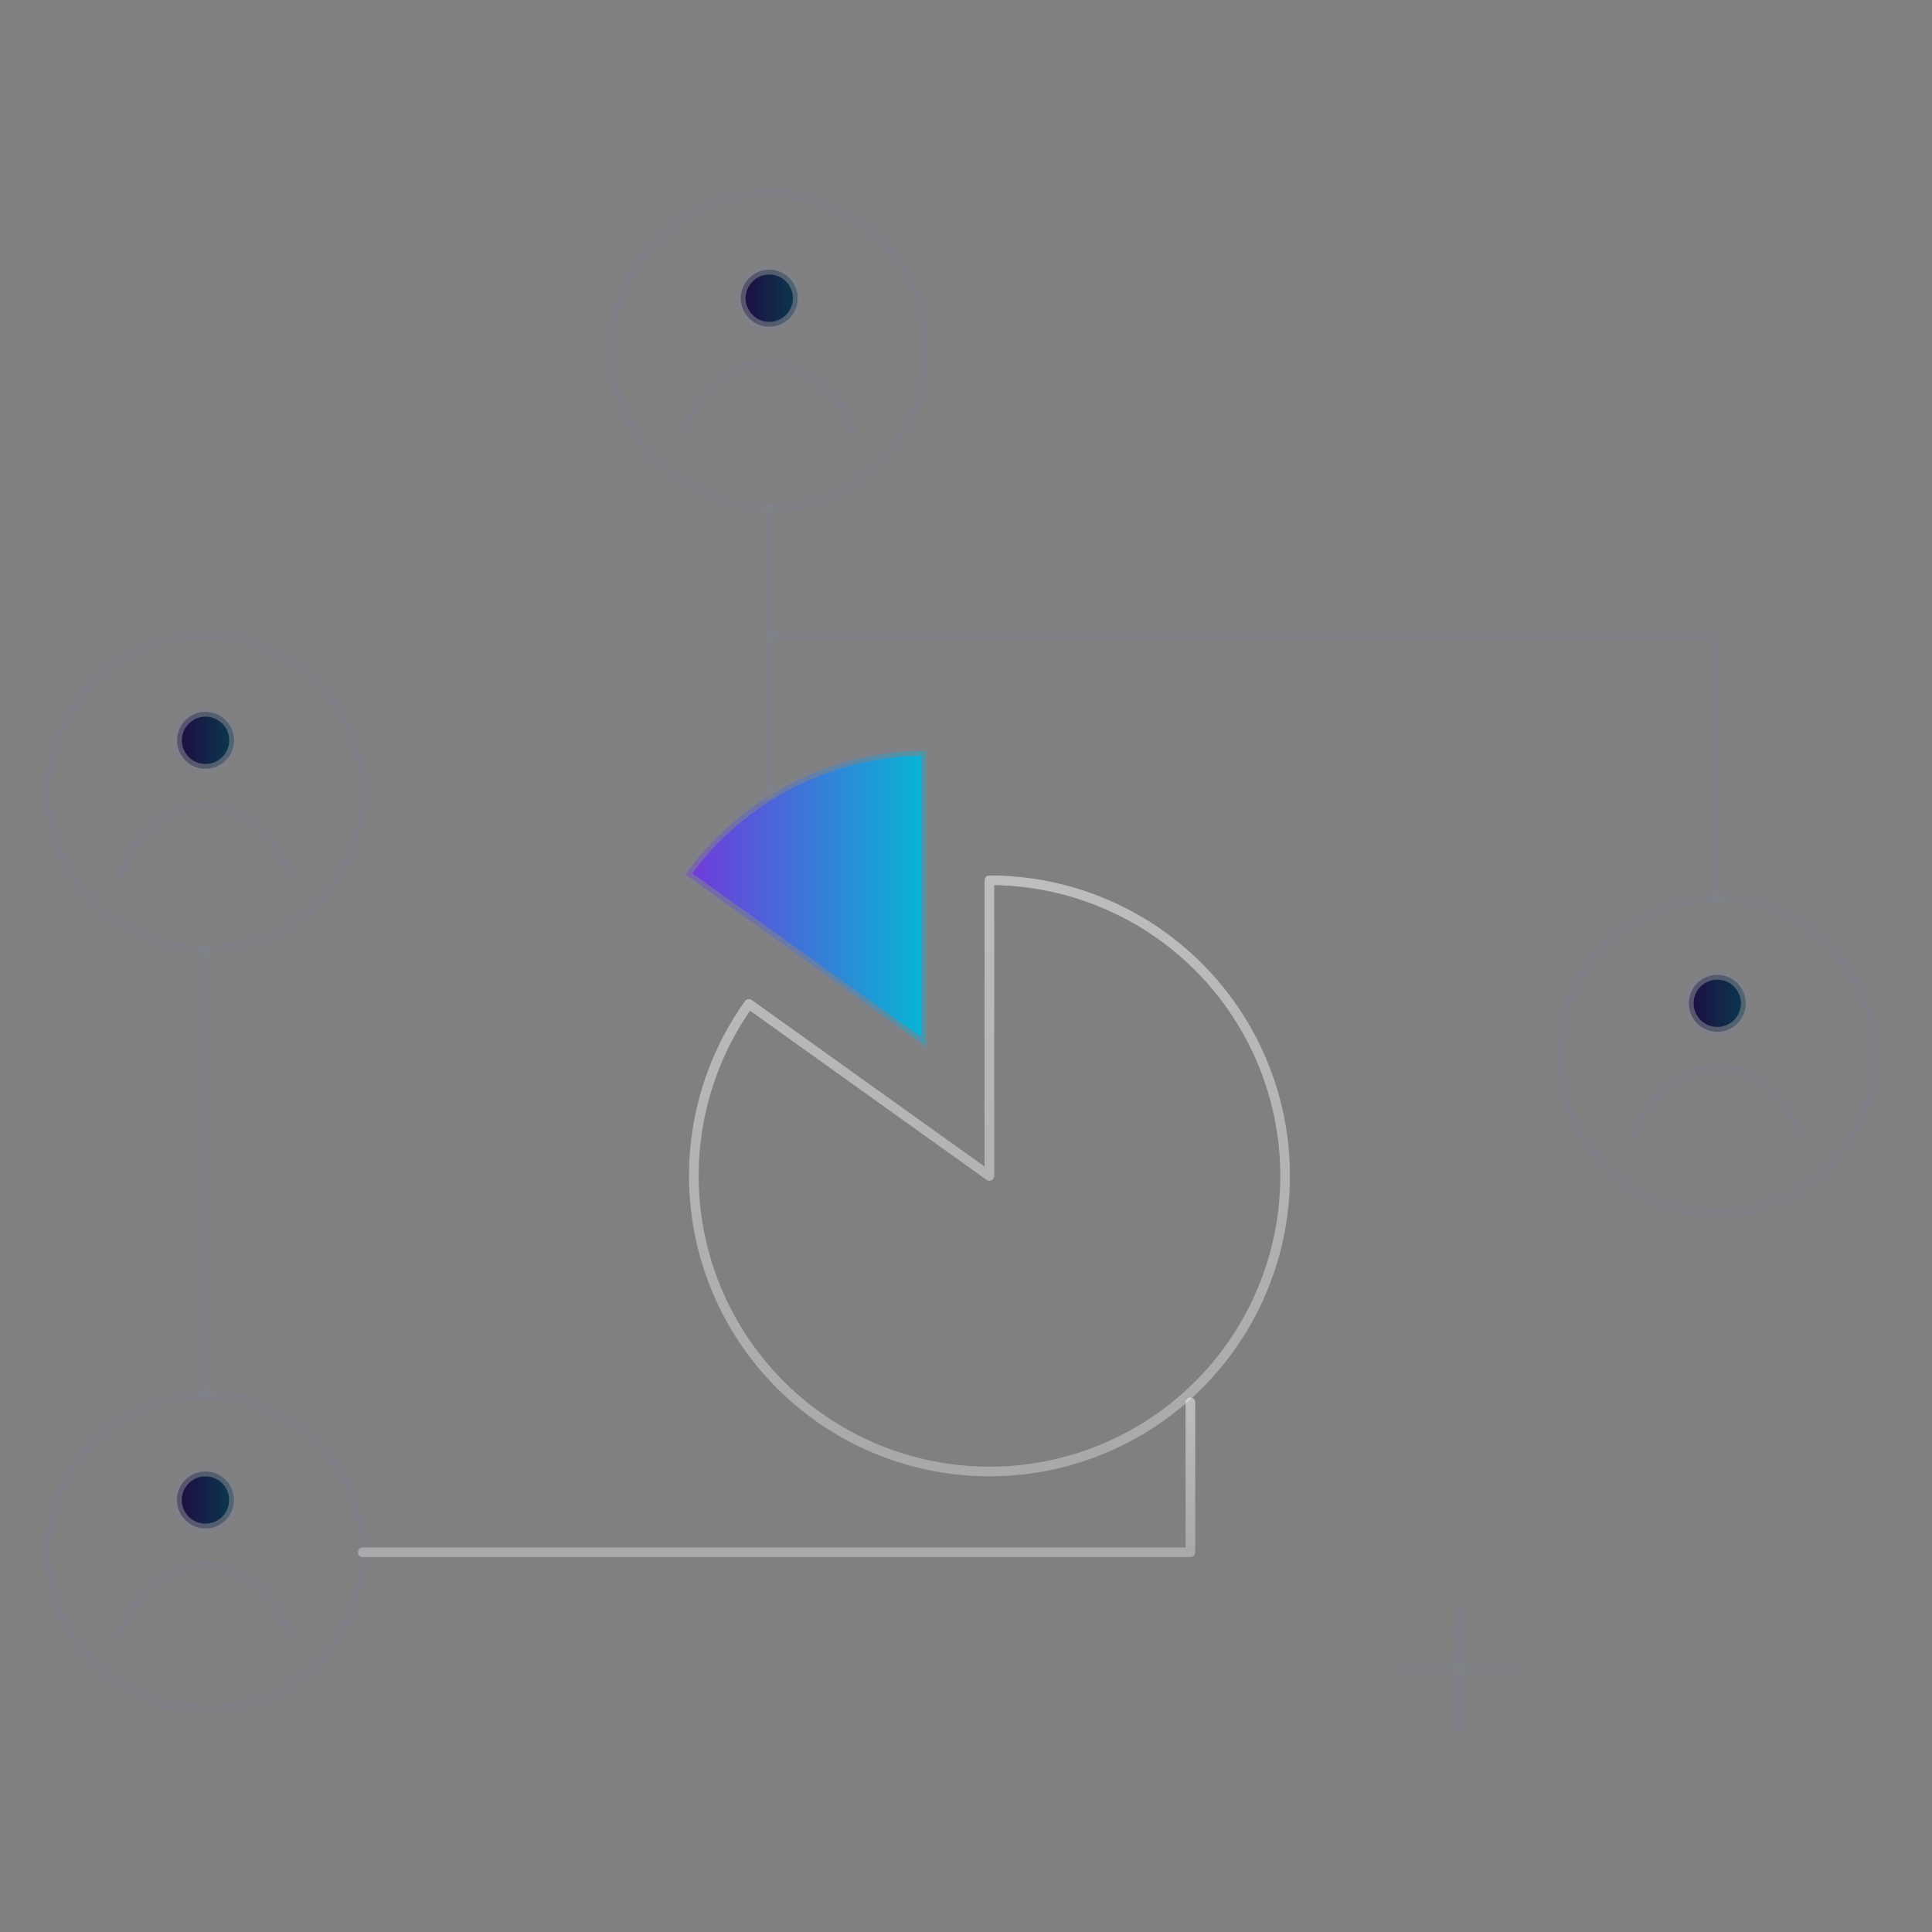 <svg width="200" height="200" viewBox="0 0 200 200" fill="none" xmlns="http://www.w3.org/2000/svg">
<rect x="0" y="0" width="200" height="200" fill="#808080" stroke="none"/>
<g clip-path="url(#clip0_704_17789)">
<path d="M102.424 121.736V91.124C107.553 91.124 112.6 92.412 117.101 94.871C121.602 97.33 125.413 100.88 128.184 105.197C130.956 109.513 132.598 114.456 132.96 119.572C133.322 124.688 132.393 129.814 130.257 134.477C128.48 138.354 125.912 141.817 122.718 144.643C119.524 147.469 115.774 149.597 111.71 150.89C107.645 152.182 103.356 152.611 99.116 152.149C94.876 151.686 90.779 150.343 87.089 148.205C83.399 146.067 80.196 143.181 77.686 139.733C75.176 136.285 73.414 132.35 72.514 128.181C71.614 124.012 71.594 119.701 72.458 115.525C73.321 111.348 75.047 107.398 77.527 103.927L102.424 121.736Z" stroke="url(#paint0_linear_704_17789)" stroke-linecap="round" stroke-linejoin="round" style="mix-blend-mode:plus-lighter"/>
<path d="M70.961 90.529L95.86 108.339V77.728C90.99 77.725 86.19 78.885 81.859 81.111C77.528 83.338 73.792 86.567 70.961 90.529Z" fill="url(#paint1_linear_704_17789)"/>
<path style="mix-blend-mode:plus-lighter" opacity="0.6" d="M70.961 90.529L95.86 108.339V77.728C90.99 77.725 86.19 78.885 81.859 81.111C77.528 83.338 73.792 86.567 70.961 90.529Z" stroke="#7F828B" stroke-linecap="round" stroke-linejoin="round"/>
<path style="mix-blend-mode:plus-lighter" opacity="0.6" d="M79.637 52.554C88.626 52.554 95.914 45.267 95.914 36.277C95.914 27.287 88.626 20 79.637 20C70.647 20 63.359 27.287 63.359 36.277C63.359 45.267 70.647 52.554 79.637 52.554Z" stroke="#7F828B" stroke-linecap="round" stroke-linejoin="round"/>
<path d="M79.637 33.82C80.419 33.82 81.169 33.509 81.722 32.956C82.275 32.403 82.586 31.653 82.586 30.871C82.586 30.088 82.275 29.338 81.722 28.785C81.169 28.232 80.419 27.921 79.637 27.921C78.855 27.921 78.104 28.232 77.551 28.785C76.998 29.338 76.688 30.088 76.688 30.871C76.688 31.653 76.998 32.403 77.551 32.956C78.104 33.509 78.855 33.82 79.637 33.82Z" fill="url(#paint2_linear_704_17789)"/>
<path style="mix-blend-mode:plus-lighter" opacity="0.6" d="M79.637 33.82C80.419 33.82 81.169 33.509 81.722 32.956C82.275 32.403 82.586 31.653 82.586 30.871C82.586 30.088 82.275 29.338 81.722 28.785C81.169 28.232 80.419 27.921 79.637 27.921C78.855 27.921 78.104 28.232 77.551 28.785C76.998 29.338 76.688 30.088 76.688 30.871C76.688 31.653 76.998 32.403 77.551 32.956C78.104 33.509 78.855 33.82 79.637 33.82Z" stroke="#7F828B" stroke-linecap="round" stroke-linejoin="round"/>
<path style="mix-blend-mode:plus-lighter" opacity="0.6" d="M70.959 44.633C70.959 44.633 73.133 37.582 79.636 37.676C86.14 37.771 88.333 44.633 88.333 44.633" stroke="#7F828B" stroke-linecap="round" stroke-linejoin="round"/>
<path style="mix-blend-mode:plus-lighter" opacity="0.6" d="M21.277 98.323C30.267 98.323 37.554 91.036 37.554 82.046C37.554 73.056 30.267 65.769 21.277 65.769C12.287 65.769 5 73.056 5 82.046C5 91.036 12.287 98.323 21.277 98.323Z" stroke="#7F828B" stroke-linecap="round" stroke-linejoin="round"/>
<path d="M21.277 79.588C21.665 79.588 22.048 79.512 22.406 79.364C22.764 79.216 23.089 78.999 23.363 78.725C23.637 78.451 23.854 78.126 24.002 77.768C24.15 77.41 24.227 77.027 24.227 76.639C24.227 76.252 24.15 75.869 24.002 75.511C23.854 75.153 23.637 74.828 23.363 74.554C23.089 74.28 22.764 74.063 22.406 73.915C22.048 73.766 21.665 73.69 21.277 73.69C20.495 73.69 19.745 74.001 19.192 74.554C18.639 75.107 18.328 75.857 18.328 76.639C18.328 77.421 18.639 78.172 19.192 78.725C19.745 79.278 20.495 79.588 21.277 79.588Z" fill="url(#paint3_linear_704_17789)"/>
<path style="mix-blend-mode:plus-lighter" opacity="0.6" d="M21.277 79.588C21.665 79.588 22.048 79.512 22.406 79.364C22.764 79.216 23.089 78.999 23.363 78.725C23.637 78.451 23.854 78.126 24.002 77.768C24.15 77.41 24.227 77.027 24.227 76.639C24.227 76.252 24.15 75.869 24.002 75.511C23.854 75.153 23.637 74.828 23.363 74.554C23.089 74.28 22.764 74.063 22.406 73.915C22.048 73.766 21.665 73.69 21.277 73.69C20.495 73.69 19.745 74.001 19.192 74.554C18.639 75.107 18.328 75.857 18.328 76.639C18.328 77.421 18.639 78.172 19.192 78.725C19.745 79.278 20.495 79.588 21.277 79.588Z" stroke="#7F828B" stroke-linecap="round" stroke-linejoin="round"/>
<path style="mix-blend-mode:plus-lighter" opacity="0.6" d="M12.58 90.402C12.58 90.402 14.754 83.351 21.258 83.445C27.761 83.54 29.954 90.402 29.954 90.402" stroke="#7F828B" stroke-linecap="round" stroke-linejoin="round"/>
<path style="mix-blend-mode:plus-lighter" opacity="0.6" d="M21.277 176.968C30.267 176.968 37.554 169.681 37.554 160.691C37.554 151.701 30.267 144.414 21.277 144.414C12.287 144.414 5 151.701 5 160.691C5 169.681 12.287 176.968 21.277 176.968Z" stroke="#7F828B" stroke-linecap="round" stroke-linejoin="round"/>
<path d="M21.27 158.227C22.052 158.227 22.802 157.917 23.355 157.364C23.908 156.811 24.219 156.06 24.219 155.278C24.219 154.496 23.908 153.746 23.355 153.193C22.802 152.64 22.052 152.329 21.27 152.329C20.487 152.329 19.737 152.64 19.184 153.193C18.631 153.746 18.32 154.496 18.32 155.278C18.32 156.06 18.631 156.811 19.184 157.364C19.737 157.917 20.487 158.227 21.27 158.227Z" fill="url(#paint4_linear_704_17789)"/>
<path style="mix-blend-mode:plus-lighter" opacity="0.6" d="M21.27 158.227C22.052 158.227 22.802 157.917 23.355 157.364C23.908 156.811 24.219 156.06 24.219 155.278C24.219 154.496 23.908 153.746 23.355 153.193C22.802 152.64 22.052 152.329 21.27 152.329C20.487 152.329 19.737 152.64 19.184 153.193C18.631 153.746 18.32 154.496 18.32 155.278C18.32 156.06 18.631 156.811 19.184 157.364C19.737 157.917 20.487 158.227 21.27 158.227Z" stroke="#7F828B" stroke-linecap="round" stroke-linejoin="round"/>
<path style="mix-blend-mode:plus-lighter" opacity="0.6" d="M12.58 169.047C12.58 169.047 14.754 161.995 21.258 162.09C27.761 162.184 29.954 169.047 29.954 169.047" stroke="#7F828B" stroke-linecap="round" stroke-linejoin="round"/>
<path style="mix-blend-mode:plus-lighter" opacity="0.6" d="M177.773 125.547C186.763 125.547 194.05 118.259 194.05 109.269C194.05 100.28 186.763 92.991 177.773 92.991C168.783 92.991 161.496 100.28 161.496 109.269C161.496 118.259 168.783 125.547 177.773 125.547Z" stroke="#7F828B" stroke-linecap="round" stroke-linejoin="round"/>
<path d="M177.773 106.812C178.556 106.812 179.306 106.501 179.859 105.948C180.412 105.395 180.723 104.645 180.723 103.863C180.723 103.081 180.412 102.33 179.859 101.777C179.306 101.224 178.556 100.914 177.773 100.914C176.991 100.914 176.241 101.224 175.688 101.777C175.135 102.33 174.824 103.081 174.824 103.863C174.824 104.645 175.135 105.395 175.688 105.948C176.241 106.501 176.991 106.812 177.773 106.812Z" fill="url(#paint5_linear_704_17789)"/>
<path style="mix-blend-mode:plus-lighter" opacity="0.6" d="M177.773 106.812C178.556 106.812 179.306 106.501 179.859 105.948C180.412 105.395 180.723 104.645 180.723 103.863C180.723 103.081 180.412 102.33 179.859 101.777C179.306 101.224 178.556 100.914 177.773 100.914C176.991 100.914 176.241 101.224 175.688 101.777C175.135 102.33 174.824 103.081 174.824 103.863C174.824 104.645 175.135 105.395 175.688 105.948C176.241 106.501 176.991 106.812 177.773 106.812Z" stroke="#7F828B" stroke-linecap="round" stroke-linejoin="round"/>
<path style="mix-blend-mode:plus-lighter" opacity="0.6" d="M169.096 117.625C169.096 117.625 171.27 110.574 177.773 110.668C184.276 110.763 186.469 117.625 186.469 117.625" stroke="#7F828B" stroke-linecap="round" stroke-linejoin="round"/>
<path style="mix-blend-mode:plus-lighter" opacity="0.6" d="M79.637 65.75H177.773V92.992" stroke="#7F828B" stroke-linecap="round" stroke-linejoin="round"/>
<path style="mix-blend-mode:plus-lighter" opacity="0.6" d="M21.277 98.305V144.414" stroke="#7F828B" stroke-linecap="round" stroke-linejoin="round"/>
<path d="M37.555 160.691H123.232V145.17" stroke="url(#paint6_linear_704_17789)" stroke-linecap="round" stroke-linejoin="round" style="mix-blend-mode:plus-lighter"/>
<path style="mix-blend-mode:plus-lighter" opacity="0.6" d="M79.637 52.535V82.273" stroke="#7F828B" stroke-linecap="round" stroke-linejoin="round"/>
<path style="mix-blend-mode:plus-lighter" opacity="0.6" d="M151.099 166.381L151.08 179.18" stroke="#7F828B" stroke-linecap="round" stroke-linejoin="round"/>
<path style="mix-blend-mode:plus-lighter" opacity="0.6" d="M157.488 172.79L144.689 172.771" stroke="#7F828B" stroke-linecap="round" stroke-linejoin="round"/>
</g>
<defs>
<linearGradient id="paint0_linear_704_17789" x1="102.43" y1="91.124" x2="102.43" y2="152.329" gradientUnits="userSpaceOnUse">
<stop stop-color="white" stop-opacity="0.48"/>
<stop offset="1" stop-color="white" stop-opacity="0.32"/>
</linearGradient>
<linearGradient id="paint1_linear_704_17789" x1="95.86" y1="93.034" x2="70.961" y2="93.034" gradientUnits="userSpaceOnUse">
<stop stop-color="#06B6D4"/>
<stop offset="1" stop-color="#7337DB"/>
<stop offset="1" stop-color="#7A30DC"/>
</linearGradient>
<linearGradient id="paint2_linear_704_17789" x1="76.688" y1="30.871" x2="82.586" y2="30.871" gradientUnits="userSpaceOnUse">
<stop stop-color="#1E0C42"/>
<stop offset="1" stop-color="#0A394E"/>
</linearGradient>
<linearGradient id="paint3_linear_704_17789" x1="18.328" y1="76.639" x2="24.227" y2="76.639" gradientUnits="userSpaceOnUse">
<stop stop-color="#1E0C42"/>
<stop offset="1" stop-color="#0A394E"/>
</linearGradient>
<linearGradient id="paint4_linear_704_17789" x1="18.32" y1="155.278" x2="24.219" y2="155.278" gradientUnits="userSpaceOnUse">
<stop stop-color="#1E0C42"/>
<stop offset="1" stop-color="#0A394E"/>
</linearGradient>
<linearGradient id="paint5_linear_704_17789" x1="174.824" y1="103.863" x2="180.723" y2="103.863" gradientUnits="userSpaceOnUse">
<stop stop-color="#1E0C42"/>
<stop offset="1" stop-color="#0A394E"/>
</linearGradient>
<linearGradient id="paint6_linear_704_17789" x1="80.393" y1="145.17" x2="80.393" y2="160.691" gradientUnits="userSpaceOnUse">
<stop stop-color="white" stop-opacity="0.48"/>
<stop offset="1" stop-color="white" stop-opacity="0.32"/>
</linearGradient>
<clipPath id="clip0_704_17789">
<rect width="200" height="200" fill="white"/>
</clipPath>
</defs>
</svg>
